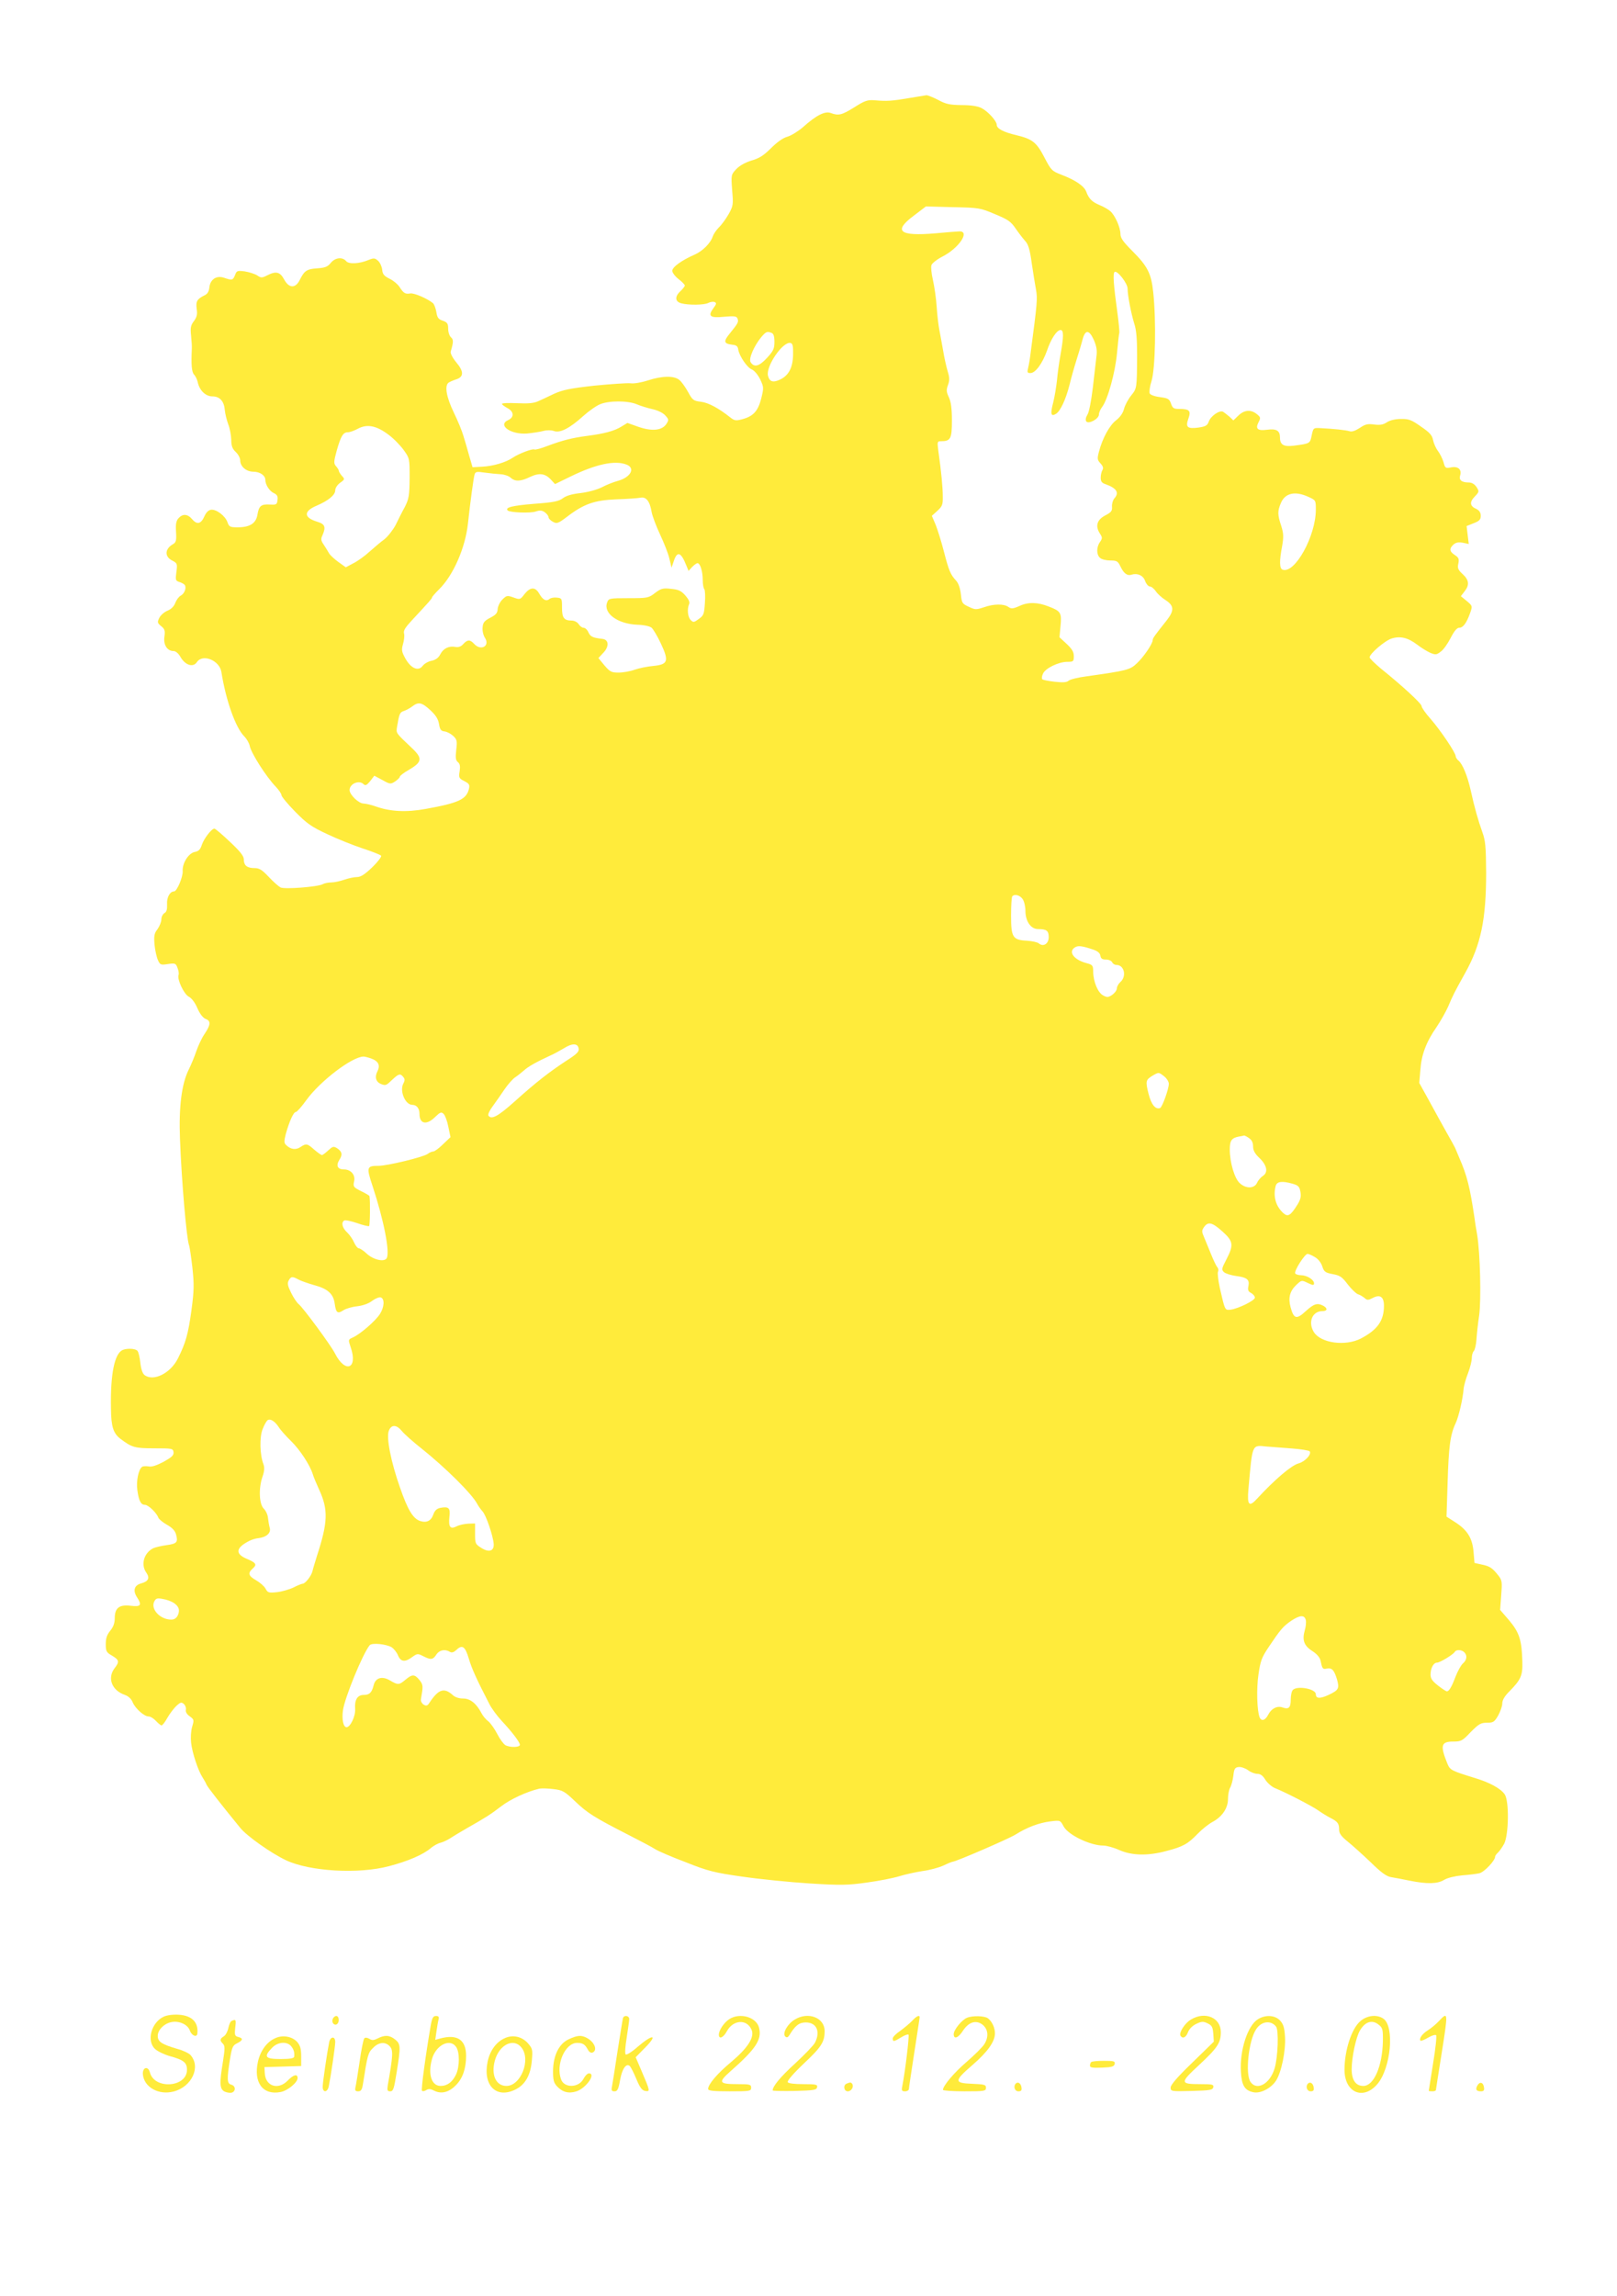 <?xml version="1.0" standalone="no"?>
<!DOCTYPE svg PUBLIC "-//W3C//DTD SVG 20010904//EN"
 "http://www.w3.org/TR/2001/REC-SVG-20010904/DTD/svg10.dtd">
<svg version="1.0" xmlns="http://www.w3.org/2000/svg"
 width="902pt" height="1280pt" viewBox="0 0 902 1280"
 preserveAspectRatio="xMidYMid meet">
<g transform="translate(0,1280) scale(0.1,-0.1)"
fill="#ffeb3b" stroke="none">
<path d="M5070 12253 c-94 -16 -123 -18 -191 -12 -40 3 -55 -2 -113 -39 -71
-44 -88 -48 -132 -32 -32 12 -80 -12 -156 -80 -27 -23 -65 -46 -85 -52 -24 -6
-58 -30 -92 -64 -41 -41 -66 -57 -109 -69 -35 -11 -66 -28 -85 -48 -29 -31
-29 -32 -23 -117 7 -80 6 -88 -19 -133 -15 -26 -39 -60 -55 -75 -15 -15 -30
-38 -34 -50 -12 -38 -58 -83 -102 -102 -71 -31 -124 -69 -124 -90 0 -10 16
-31 35 -46 19 -14 35 -31 35 -36 0 -5 -12 -20 -26 -33 -31 -29 -28 -57 6 -66
40 -11 129 -10 151 2 12 6 27 8 35 5 12 -5 11 -11 -7 -35 -32 -44 -18 -55 61
-47 57 5 69 3 74 -10 7 -19 4 -25 -42 -82 -38 -46 -35 -58 13 -64 23 -2 31 -9
33 -27 6 -36 50 -101 76 -111 13 -5 33 -28 46 -54 21 -45 21 -48 6 -109 -18
-70 -45 -99 -108 -115 -34 -9 -42 -7 -66 12 -63 50 -120 81 -162 86 -42 5 -47
9 -72 55 -15 27 -37 58 -49 67 -29 24 -95 23 -175 -3 -37 -12 -79 -19 -97 -16
-18 2 -107 -4 -200 -13 -136 -15 -178 -24 -225 -45 -31 -15 -72 -34 -90 -42
-24 -11 -55 -14 -117 -11 -47 2 -85 1 -85 -4 0 -4 14 -14 30 -23 37 -19 40
-51 5 -67 -62 -28 14 -82 105 -75 30 3 71 9 90 14 22 6 45 5 60 0 34 -13 89
16 163 83 30 27 72 57 94 66 49 21 156 21 205 0 21 -9 60 -21 87 -27 28 -6 58
-20 71 -34 21 -23 22 -26 7 -49 -24 -36 -79 -42 -155 -16 l-62 22 -33 -20
c-40 -25 -97 -40 -190 -52 -85 -11 -140 -25 -225 -57 -34 -13 -66 -22 -71 -19
-10 6 -87 -23 -121 -46 -38 -26 -109 -47 -170 -50 l-54 -3 -19 65 c-10 36 -24
85 -32 110 -7 25 -31 84 -54 131 -42 87 -52 150 -28 166 6 4 26 13 42 18 43
14 43 44 0 95 -20 24 -33 50 -31 59 16 54 16 68 2 80 -9 8 -16 29 -16 48 0 29
-5 36 -30 45 -25 8 -31 17 -36 49 -4 21 -12 43 -19 49 -32 26 -104 57 -126 54
-28 -5 -38 1 -61 37 -10 15 -34 35 -55 45 -30 15 -39 25 -41 50 -2 18 -12 40
-23 50 -18 16 -24 16 -52 5 -52 -22 -111 -25 -126 -7 -21 25 -62 20 -86 -10
-17 -21 -31 -27 -75 -30 -59 -4 -72 -13 -98 -65 -24 -48 -60 -47 -87 3 -23 43
-46 48 -96 22 -28 -14 -33 -14 -55 1 -13 8 -44 18 -69 22 -41 5 -45 4 -54 -21
-12 -29 -16 -30 -60 -15 -43 15 -78 -8 -83 -53 -2 -21 -10 -36 -24 -43 -45
-22 -52 -34 -47 -76 5 -31 1 -47 -15 -69 -18 -23 -21 -38 -16 -82 3 -29 5 -62
4 -73 -4 -87 -1 -128 12 -143 9 -9 19 -30 22 -47 11 -44 44 -75 81 -75 41 0
65 -27 69 -76 2 -22 11 -57 19 -79 9 -22 16 -61 17 -86 0 -35 6 -51 25 -69 14
-13 25 -34 25 -47 0 -34 34 -63 74 -63 36 0 66 -21 66 -45 0 -27 23 -63 47
-74 19 -9 24 -18 21 -39 -3 -25 -6 -27 -42 -25 -49 3 -62 -7 -70 -57 -8 -48
-42 -70 -111 -70 -42 0 -47 3 -56 28 -12 36 -63 74 -92 70 -14 -2 -27 -15 -36
-35 -19 -44 -41 -50 -68 -19 -26 31 -53 33 -77 7 -13 -14 -17 -33 -14 -76 3
-49 0 -59 -17 -69 -46 -26 -48 -69 -5 -91 29 -15 30 -18 24 -64 -6 -45 -5 -49
17 -56 13 -4 27 -12 30 -17 10 -16 -2 -48 -23 -59 -11 -6 -24 -24 -30 -40 -7
-19 -22 -35 -44 -44 -19 -8 -39 -26 -46 -41 -11 -23 -10 -28 11 -45 20 -16 23
-26 18 -60 -6 -45 16 -79 52 -79 11 0 28 -14 39 -35 27 -45 70 -57 90 -27 32
49 127 10 137 -55 25 -158 79 -310 127 -358 14 -14 28 -38 31 -54 9 -42 92
-172 146 -228 17 -18 31 -39 31 -46 0 -8 34 -49 76 -92 66 -67 90 -84 180
-126 57 -27 147 -63 199 -80 52 -17 97 -35 101 -40 3 -6 -19 -35 -50 -65 -42
-40 -64 -54 -85 -54 -16 0 -48 -7 -71 -15 -23 -8 -56 -15 -72 -15 -16 0 -38
-4 -48 -10 -29 -15 -212 -29 -235 -18 -11 6 -41 32 -66 59 -38 40 -52 49 -80
49 -41 0 -59 15 -59 49 0 18 -21 45 -78 98 -42 40 -81 73 -86 73 -16 0 -58
-55 -70 -90 -8 -26 -18 -36 -39 -40 -35 -6 -71 -63 -68 -107 2 -32 -32 -113
-48 -113 -23 0 -42 -34 -39 -72 1 -29 -3 -43 -15 -49 -9 -6 -17 -21 -17 -35 0
-14 -10 -38 -21 -54 -19 -24 -21 -38 -17 -87 3 -32 12 -71 19 -86 12 -27 16
-28 56 -22 40 6 44 4 53 -21 6 -15 9 -33 6 -40 -9 -24 30 -107 57 -121 16 -8
35 -33 48 -64 14 -32 31 -54 46 -60 30 -11 29 -32 -6 -84 -16 -23 -36 -67 -46
-96 -10 -30 -29 -76 -42 -102 -40 -80 -56 -208 -49 -387 9 -240 37 -556 50
-591 4 -9 12 -65 19 -125 10 -94 10 -127 -5 -239 -18 -132 -32 -182 -75 -268
-41 -83 -136 -131 -186 -94 -11 7 -20 32 -24 67 -3 30 -10 61 -16 68 -10 13
-54 16 -81 6 -47 -18 -71 -134 -67 -329 1 -100 13 -137 54 -168 63 -47 78 -52
187 -52 100 0 105 -1 108 -21 2 -18 -9 -28 -55 -54 -38 -20 -67 -30 -83 -26
-14 2 -31 2 -37 -2 -20 -13 -34 -80 -27 -129 8 -61 20 -83 42 -83 19 0 65 -44
75 -71 3 -9 25 -27 48 -40 30 -17 45 -33 51 -54 12 -44 5 -52 -54 -60 -29 -4
-62 -12 -73 -17 -52 -26 -71 -91 -39 -136 21 -30 12 -49 -28 -60 -39 -10 -48
-40 -24 -77 29 -44 22 -55 -34 -48 -65 8 -90 -12 -90 -70 0 -27 -8 -48 -25
-69 -18 -22 -25 -41 -25 -74 0 -40 3 -47 35 -65 40 -24 42 -34 15 -69 -43 -55
-17 -125 57 -150 19 -7 36 -22 43 -41 15 -35 64 -79 89 -79 10 0 28 -11 41
-25 13 -14 27 -25 31 -25 5 0 20 19 33 43 14 24 37 54 51 67 21 19 27 21 40
10 9 -8 14 -22 12 -32 -3 -11 4 -25 21 -37 25 -18 25 -21 14 -58 -7 -23 -9
-62 -6 -89 6 -57 40 -158 64 -194 9 -14 19 -32 22 -40 5 -13 81 -110 188 -241
37 -46 173 -142 256 -181 132 -62 403 -78 573 -33 107 28 190 64 233 100 16
14 42 28 56 31 15 4 38 15 52 24 14 9 56 35 93 56 109 62 131 76 194 124 51
39 142 81 210 97 13 3 49 2 80 -2 52 -6 62 -12 122 -69 68 -65 106 -89 300
-188 63 -32 129 -67 146 -78 17 -11 94 -44 171 -73 123 -49 159 -58 314 -80
96 -14 265 -31 375 -38 175 -11 215 -10 321 5 67 9 148 25 180 35 32 10 91 23
130 29 39 5 91 19 117 31 25 12 48 21 51 21 17 0 309 126 350 151 67 42 132
66 196 74 55 7 55 6 73 -28 26 -48 149 -107 222 -107 18 0 58 -11 89 -25 70
-31 160 -33 263 -5 92 24 119 39 173 95 25 26 62 55 82 66 54 28 88 77 88 128
0 23 5 52 12 64 7 12 15 42 18 67 4 38 9 46 29 48 13 2 36 -6 52 -17 15 -12
39 -21 53 -21 17 0 31 -10 45 -34 12 -18 36 -39 54 -46 56 -22 211 -102 242
-125 17 -12 46 -30 65 -40 42 -21 50 -32 50 -67 0 -20 12 -37 47 -65 26 -21
84 -73 128 -115 59 -58 89 -80 115 -84 19 -3 67 -12 105 -20 96 -19 154 -18
191 5 18 11 59 21 100 25 38 3 81 8 97 12 26 6 87 70 87 92 0 5 7 15 16 23 8
7 24 30 35 50 25 51 28 236 3 274 -22 33 -85 68 -174 94 -120 37 -131 42 -145
75 -43 105 -37 126 32 126 43 0 51 4 97 53 45 45 56 52 91 52 35 0 41 4 62 40
12 22 23 52 23 67 0 19 13 41 38 66 66 67 76 89 74 167 -3 121 -17 163 -73
230 l-51 59 6 81 c6 75 5 84 -16 111 -33 42 -48 52 -93 61 l-40 9 -5 59 c-6
77 -33 122 -98 165 l-53 34 6 188 c6 204 15 270 45 333 17 37 40 133 45 197 2
14 12 52 24 82 12 31 21 69 21 84 0 16 5 33 11 39 6 6 13 35 15 65 2 29 8 89
15 133 12 87 6 346 -11 450 -6 33 -13 76 -15 95 -25 168 -41 235 -85 335 -9
22 -20 47 -23 55 -4 8 -25 47 -47 85 -22 39 -65 117 -96 174 l-57 103 6 72 c6
86 33 157 90 239 23 34 53 87 66 117 26 61 31 72 94 185 88 158 117 299 117
559 -1 147 -4 179 -21 226 -23 64 -44 137 -65 233 -18 80 -45 147 -68 166 -9
7 -16 19 -16 25 0 19 -85 145 -140 208 -28 31 -50 63 -50 71 0 14 -106 112
-229 211 -33 28 -61 55 -61 61 0 20 85 93 123 105 48 15 90 5 142 -34 23 -18
56 -38 74 -46 29 -12 35 -11 58 7 15 10 39 45 55 76 20 39 35 57 48 57 22 0
41 27 61 83 13 38 13 39 -19 66 l-33 27 20 26 c29 36 26 64 -10 97 -26 24 -30
34 -24 59 5 26 2 33 -19 47 -31 20 -33 36 -8 59 14 12 28 14 52 10 l33 -7 -6
50 -6 50 40 16 c31 12 39 20 39 41 0 18 -8 30 -24 38 -37 16 -40 38 -10 69 26
27 26 29 10 54 -11 16 -26 25 -44 25 -39 0 -55 14 -47 39 10 33 -11 53 -51 45
-31 -6 -33 -4 -42 30 -6 20 -20 47 -31 62 -11 14 -23 41 -27 60 -5 27 -18 42
-68 76 -52 37 -68 43 -111 42 -31 0 -61 -7 -78 -18 -21 -14 -38 -17 -71 -13
-37 5 -50 2 -81 -19 -25 -16 -44 -23 -58 -18 -20 6 -84 13 -162 17 -39 2 -39
1 -48 -40 -9 -46 -9 -46 -100 -58 -56 -7 -77 5 -77 45 0 39 -19 51 -72 44 -53
-7 -67 5 -47 43 12 23 11 27 -10 44 -33 27 -70 24 -103 -8 l-28 -27 -22 21
c-13 11 -29 23 -35 27 -19 11 -68 -22 -80 -54 -8 -23 -18 -28 -58 -34 -62 -8
-73 2 -56 50 16 44 6 54 -51 54 -31 0 -37 4 -46 30 -9 26 -17 30 -62 36 -31 4
-54 13 -57 21 -3 9 1 39 10 67 22 68 27 337 10 496 -11 105 -31 145 -117 231
-51 51 -66 72 -66 95 0 36 -30 103 -56 126 -11 10 -37 25 -59 34 -43 18 -61
35 -76 76 -12 31 -60 64 -139 94 -52 20 -57 25 -94 96 -44 85 -67 103 -159
125 -69 16 -107 36 -107 57 0 21 -48 74 -84 93 -21 11 -58 17 -111 17 -67 1
-88 5 -132 29 -29 15 -58 26 -65 26 -7 -1 -51 -8 -98 -16z m480 -647 c73 -30
89 -41 116 -81 18 -26 42 -57 53 -69 17 -18 26 -48 36 -122 8 -55 19 -122 24
-149 9 -49 7 -74 -29 -345 -4 -36 -11 -77 -15 -92 -6 -24 -4 -28 13 -28 28 0
67 54 92 124 22 66 55 116 76 116 18 0 18 -35 0 -136 -8 -44 -17 -109 -20
-145 -4 -36 -13 -91 -21 -123 -17 -65 -13 -81 16 -63 24 15 54 79 75 161 8 34
25 95 38 136 13 41 29 94 35 118 15 56 37 54 63 -4 15 -36 19 -58 14 -93 -3
-25 -12 -103 -20 -173 -9 -74 -21 -136 -30 -150 -9 -14 -12 -29 -7 -37 12 -18
71 13 71 38 0 10 8 29 18 42 31 41 73 191 83 301 5 57 11 108 13 113 1 6 -3
53 -10 105 -23 166 -27 227 -16 234 15 9 72 -64 72 -93 0 -38 20 -140 37 -195
12 -35 16 -86 16 -175 -1 -187 -1 -186 -33 -226 -17 -21 -35 -55 -40 -75 -6
-24 -23 -47 -45 -64 -36 -28 -75 -99 -95 -175 -10 -39 -9 -45 9 -65 14 -15 17
-26 11 -36 -5 -8 -10 -27 -10 -43 0 -21 6 -30 28 -37 61 -22 77 -47 48 -79 -8
-9 -14 -30 -13 -45 2 -25 -4 -32 -38 -50 -46 -24 -56 -59 -30 -100 15 -23 15
-27 1 -48 -21 -29 -20 -72 1 -89 9 -8 34 -14 57 -14 36 0 42 -4 56 -33 19 -40
38 -54 63 -46 33 10 65 -5 75 -36 6 -16 18 -30 26 -30 9 0 23 -12 33 -26 9
-14 34 -37 55 -50 48 -31 49 -58 6 -113 -66 -83 -78 -99 -78 -110 0 -20 -51
-95 -89 -130 -38 -36 -55 -40 -281 -72 -47 -6 -92 -17 -100 -25 -11 -9 -32
-10 -77 -5 -35 4 -66 10 -69 14 -4 4 -2 18 4 31 13 30 87 66 135 66 35 0 37 2
37 32 0 23 -10 40 -40 68 l-40 37 6 64 c7 72 1 82 -65 107 -62 25 -115 26
-163 4 -38 -17 -47 -17 -63 -6 -25 18 -81 18 -137 -2 -43 -14 -49 -14 -84 3
-37 17 -39 21 -44 70 -4 33 -13 60 -26 75 -32 34 -41 56 -69 164 -14 55 -35
121 -46 149 l-21 49 31 28 c27 25 31 34 30 80 0 50 -8 136 -25 256 -6 49 -6
52 15 52 54 0 61 14 61 115 0 68 -5 104 -17 130 -14 30 -15 41 -5 68 10 27 9
42 -2 78 -7 24 -19 76 -25 114 -7 39 -16 90 -21 115 -5 25 -12 83 -15 130 -3
47 -13 114 -21 149 -8 35 -12 72 -8 83 3 10 31 32 62 48 90 46 154 140 95 140
-10 0 -71 -5 -136 -11 -201 -17 -236 12 -119 99 l67 51 150 -4 c145 -3 153 -4
235 -39z m-1246 -662 c11 -4 16 -19 16 -50 0 -38 -6 -51 -42 -90 -43 -47 -72
-54 -91 -23 -12 19 20 92 60 140 26 30 32 33 57 23z m120 -120 c-1 -73 -24
-117 -72 -140 -40 -19 -59 -13 -68 21 -13 52 82 191 125 183 13 -3 16 -16 15
-64z m-2259 -446 c29 -21 67 -60 86 -86 34 -47 34 -48 34 -157 -1 -98 -4 -116
-26 -160 -15 -27 -38 -73 -52 -102 -15 -28 -43 -64 -63 -80 -21 -15 -58 -47
-83 -69 -25 -23 -65 -52 -89 -64 l-43 -23 -42 30 c-23 17 -47 39 -52 49 -6 11
-19 32 -29 47 -16 23 -17 32 -7 53 20 46 14 62 -29 75 -76 23 -78 58 -5 89 66
28 105 60 105 86 0 13 12 31 27 42 27 19 27 21 10 39 -9 11 -17 23 -17 28 0 5
-7 16 -15 25 -14 16 -14 24 4 90 23 80 35 100 62 100 11 0 36 9 56 20 51 27
102 17 168 -32z m1329 -168 c52 -19 25 -71 -47 -91 -23 -6 -64 -22 -90 -36
-29 -14 -77 -27 -118 -32 -46 -5 -79 -14 -98 -28 -23 -18 -52 -24 -162 -32
-121 -10 -163 -20 -147 -37 12 -12 127 -16 156 -6 23 8 35 7 51 -4 12 -9 21
-21 21 -28 0 -7 11 -18 24 -25 22 -12 29 -10 78 27 95 73 154 93 276 98 59 2
119 6 134 9 32 7 53 -19 63 -80 4 -22 25 -78 47 -125 22 -47 46 -107 52 -135
l12 -50 13 38 c19 57 40 49 70 -27 l12 -29 20 22 c11 11 24 21 30 21 15 0 29
-46 29 -94 0 -23 4 -46 9 -51 4 -6 6 -40 3 -78 -4 -61 -7 -69 -34 -88 -27 -20
-31 -20 -45 -6 -17 17 -21 61 -9 89 5 11 -2 26 -21 48 -24 27 -39 33 -80 37
-45 5 -56 2 -89 -23 -36 -28 -42 -29 -148 -29 -110 0 -111 -1 -120 -26 -20
-59 59 -117 167 -122 38 -1 71 -8 82 -17 9 -8 33 -48 52 -89 46 -98 39 -116
-44 -124 -32 -3 -78 -12 -103 -21 -25 -9 -65 -16 -90 -16 -40 0 -48 5 -79 41
l-33 40 27 29 c34 35 32 74 -5 78 -53 6 -67 12 -78 37 -6 14 -18 25 -27 25 -8
0 -20 9 -27 20 -7 11 -24 20 -38 20 -44 0 -55 15 -55 72 0 51 -1 53 -28 56
-16 2 -34 -1 -41 -7 -19 -16 -38 -6 -58 29 -22 39 -50 38 -82 -2 -24 -32 -26
-32 -62 -19 -34 12 -38 12 -62 -12 -14 -14 -25 -38 -26 -53 -1 -22 -10 -32
-41 -48 -33 -17 -41 -27 -43 -54 -2 -19 4 -44 13 -58 30 -46 -23 -75 -60 -34
-23 25 -37 25 -61 -1 -12 -14 -27 -19 -43 -16 -37 7 -68 -8 -85 -41 -10 -20
-26 -31 -48 -36 -18 -3 -41 -16 -50 -28 -24 -33 -66 -15 -97 41 -21 38 -22 48
-13 80 6 20 9 46 6 58 -5 17 6 34 44 75 96 103 112 121 112 127 0 4 18 24 40
46 78 77 145 229 160 364 14 128 31 252 37 275 5 16 11 18 57 11 28 -4 68 -8
88 -9 20 -1 45 -9 56 -19 25 -23 56 -22 109 4 51 24 84 20 117 -16 l22 -24 84
41 c143 70 249 93 314 68z m3804 -180 c42 -19 42 -19 42 -72 0 -147 -118 -360
-186 -334 -17 7 -18 48 -2 131 9 53 8 71 -5 113 -21 62 -21 83 -2 127 23 56
79 69 153 35z m-4898 -1189 c31 -29 44 -49 49 -78 5 -31 11 -39 31 -41 14 -2
35 -13 48 -25 21 -20 23 -28 17 -78 -5 -44 -3 -58 9 -68 12 -10 14 -23 10 -51
-6 -35 -4 -40 26 -55 27 -14 31 -20 26 -43 -14 -59 -58 -79 -241 -112 -109
-20 -199 -15 -280 14 -22 8 -52 15 -67 16 -27 0 -78 49 -78 75 0 35 53 58 78
33 10 -10 18 -6 37 17 l23 30 45 -24 c43 -24 46 -24 71 -8 14 10 26 21 26 26
0 5 21 22 48 37 77 45 81 65 20 123 -92 87 -89 82 -83 120 12 71 15 80 38 87
12 4 33 15 46 25 35 27 53 24 101 -20z m3304 -1053 c9 -12 16 -42 16 -66 0
-58 30 -102 70 -102 48 0 60 -9 60 -45 0 -37 -30 -56 -55 -35 -8 7 -37 13 -65
15 -81 4 -90 18 -90 140 0 56 3 105 7 108 13 14 42 6 57 -15z m396 -283 c23
-8 36 -19 38 -33 3 -17 10 -22 32 -22 15 0 30 -7 34 -15 3 -8 14 -15 24 -15
43 0 58 -63 22 -95 -11 -10 -20 -26 -20 -36 0 -10 -12 -26 -26 -36 -23 -15
-29 -15 -52 -2 -28 16 -53 75 -54 131 0 35 -3 39 -37 48 -72 19 -105 65 -63
89 17 10 40 7 102 -14z m-2872 -552 c3 -17 -12 -31 -70 -68 -93 -61 -167 -118
-288 -227 -93 -83 -130 -103 -146 -77 -3 6 8 30 25 52 17 23 46 65 65 93 19
28 46 58 59 67 14 9 36 27 50 39 24 22 71 48 147 83 19 8 53 27 75 40 47 30
79 29 83 -2z m-1159 -54 c42 -15 54 -38 36 -73 -16 -31 -8 -59 21 -70 25 -10
29 -8 62 24 36 34 45 36 61 16 10 -11 10 -20 1 -37 -22 -41 10 -119 50 -119
24 0 40 -20 40 -50 0 -57 39 -65 87 -18 29 28 35 30 48 17 8 -8 20 -40 26 -72
l12 -57 -42 -40 c-22 -22 -47 -40 -54 -40 -7 0 -22 -6 -32 -14 -26 -18 -225
-66 -273 -66 -67 0 -69 -7 -34 -112 63 -191 98 -369 79 -403 -13 -23 -75 -9
-112 26 -17 16 -37 29 -43 29 -7 0 -19 15 -27 33 -7 17 -25 43 -39 56 -27 25
-34 55 -16 66 6 4 38 -3 71 -14 33 -12 64 -19 68 -17 5 4 7 140 2 167 0 3 -22
16 -47 28 -42 21 -45 25 -39 53 9 37 -17 68 -57 68 -36 0 -45 22 -24 55 18 28
14 45 -15 64 -19 11 -24 9 -48 -13 -15 -14 -31 -26 -35 -26 -5 0 -24 14 -43
30 -39 35 -45 36 -78 14 -26 -17 -55 -12 -79 12 -12 11 -12 21 -2 61 19 68 43
123 56 123 6 0 33 30 60 68 77 105 251 238 316 241 6 1 25 -4 43 -10z m4425
-100 c14 -11 26 -30 26 -42 -1 -31 -37 -131 -49 -135 -26 -9 -49 20 -64 79
-18 71 -16 78 21 101 36 21 35 21 66 -3z m474 -345 c15 -10 22 -25 22 -46 0
-22 10 -40 33 -62 44 -41 53 -82 22 -102 -12 -8 -27 -25 -33 -39 -15 -32 -61
-34 -96 -2 -29 25 -56 115 -56 188 0 50 10 64 50 72 14 2 27 5 30 6 3 0 16 -6
28 -15z m243 -254 c31 -9 38 -16 43 -45 5 -26 1 -43 -17 -72 -38 -61 -53 -69
-78 -47 -43 39 -58 94 -43 152 7 25 35 29 95 12z m-392 -266 c61 -55 64 -75
22 -156 -27 -52 -28 -57 -13 -71 9 -8 39 -17 66 -21 62 -8 77 -20 70 -56 -5
-22 -1 -31 15 -39 12 -7 21 -18 21 -26 0 -16 -92 -61 -135 -67 -33 -3 -31 -7
-61 123 -9 42 -13 82 -10 88 4 7 3 18 -3 25 -7 8 -22 40 -35 72 -13 33 -31 75
-39 95 -14 32 -14 38 -1 57 23 33 46 27 103 -24z m516 -143 c18 -10 35 -32 41
-52 10 -30 17 -35 59 -43 40 -7 52 -16 83 -57 20 -26 46 -51 57 -55 11 -3 27
-13 37 -21 14 -13 20 -13 45 0 41 22 63 7 63 -43 0 -84 -36 -134 -129 -183
-86 -44 -223 -26 -262 36 -34 55 -9 117 48 117 28 0 30 16 4 30 -33 17 -52 11
-98 -31 -51 -47 -66 -43 -84 23 -14 52 -4 89 31 123 30 28 30 29 65 12 29 -14
35 -14 35 -2 0 20 -40 45 -72 45 -15 0 -30 5 -33 10 -8 13 54 110 69 109 6 0
25 -8 41 -18z m-5668 -126 c15 -8 54 -21 85 -30 76 -20 108 -49 115 -103 7
-52 16 -59 49 -37 14 9 48 19 77 22 32 4 64 15 84 31 18 13 40 22 48 18 21 -8
19 -53 -5 -91 -23 -38 -112 -115 -152 -132 -26 -12 -26 -12 -12 -54 42 -121
-30 -149 -88 -34 -23 45 -176 253 -202 274 -10 8 -29 36 -42 63 -19 38 -22 53
-14 68 13 24 20 25 57 5z m-112 -822 c9 -15 41 -51 69 -78 49 -48 105 -133
121 -185 4 -14 20 -52 35 -85 52 -112 49 -183 -12 -370 -10 -33 -22 -71 -25
-85 -6 -26 -40 -70 -55 -70 -5 0 -28 -9 -51 -21 -23 -11 -65 -23 -92 -26 -46
-5 -52 -3 -64 20 -7 13 -31 34 -52 46 -44 25 -48 40 -19 66 25 22 19 32 -36
55 -64 28 -58 61 17 99 14 7 36 14 50 15 44 5 71 28 64 56 -4 14 -8 39 -10 56
-1 18 -12 41 -24 53 -26 26 -29 116 -6 180 10 29 11 49 5 66 -21 54 -23 152
-5 197 9 24 22 46 28 50 16 10 41 -7 62 -39z m687 -22 c13 -16 61 -59 108 -96
132 -105 284 -255 312 -310 6 -11 19 -30 30 -42 20 -22 59 -137 62 -182 2 -39
-26 -48 -68 -22 -35 22 -36 25 -36 80 l0 57 -37 -1 c-21 -1 -51 -7 -66 -15
-36 -18 -46 -4 -40 54 6 48 -4 58 -51 49 -19 -4 -31 -15 -38 -35 -13 -38 -38
-50 -75 -38 -40 14 -69 63 -112 187 -51 145 -77 279 -62 316 14 36 43 35 73
-2z m4966 -97 c51 -4 95 -11 98 -16 11 -17 -26 -57 -62 -67 -41 -11 -135 -92
-231 -196 -45 -50 -57 -38 -49 52 23 257 18 246 101 238 28 -2 92 -7 143 -11z
m-6240 -860 c30 -20 37 -40 24 -70 -8 -16 -20 -24 -37 -24 -62 0 -117 59 -94
102 9 17 17 19 47 13 21 -3 47 -13 60 -21z m6316 -96 c3 -13 0 -39 -6 -59 -15
-53 -4 -85 42 -114 25 -16 42 -35 46 -53 10 -47 12 -50 36 -45 28 5 40 -8 56
-60 14 -51 10 -60 -47 -87 -48 -22 -71 -21 -71 4 0 30 -103 49 -128 24 -7 -7
-12 -31 -12 -54 0 -45 -11 -56 -45 -44 -30 11 -62 -5 -80 -39 -17 -34 -39 -40
-49 -15 -14 38 -18 157 -6 238 11 76 18 95 57 153 65 97 80 115 125 146 50 33
74 34 82 5z m-5098 -153 c11 -8 27 -27 34 -44 15 -37 39 -40 79 -10 28 20 31
21 62 5 43 -22 54 -20 73 9 17 26 49 32 76 15 10 -6 21 -3 37 12 32 30 48 18
68 -49 15 -52 42 -113 114 -252 12 -25 44 -68 70 -96 59 -63 101 -119 101
-133 0 -15 -55 -16 -81 -2 -10 6 -31 34 -45 62 -15 29 -37 60 -50 71 -14 10
-31 31 -38 45 -28 54 -63 82 -102 82 -23 0 -46 7 -58 19 -48 43 -79 34 -128
-39 -13 -21 -19 -23 -35 -14 -10 7 -17 20 -15 30 13 74 13 80 -8 107 -27 33
-40 34 -78 2 -36 -30 -41 -31 -87 -4 -44 26 -81 15 -91 -28 -10 -40 -23 -53
-55 -53 -35 0 -52 -27 -48 -78 3 -40 -27 -102 -48 -102 -18 0 -27 44 -20 94
10 71 110 315 149 363 12 15 93 7 124 -12z m5982 -27 c18 -18 15 -43 -8 -63
-11 -10 -29 -43 -41 -74 -21 -56 -36 -81 -48 -81 -4 0 -26 14 -49 32 -32 25
-42 39 -42 61 0 36 16 67 36 67 16 0 89 44 99 60 8 14 38 13 53 -2z"/>
<path d="M913 1556 c-69 -32 -97 -135 -48 -180 14 -13 51 -31 83 -40 77 -21
95 -36 95 -76 0 -99 -183 -111 -207 -14 -10 37 -42 28 -39 -11 6 -72 88 -118
172 -96 102 27 153 138 93 204 -8 9 -41 25 -71 33 -89 26 -111 40 -111 73 0
32 32 66 72 76 43 11 95 -11 107 -46 10 -29 40 -41 42 -16 6 62 -30 99 -103
104 -32 2 -66 -2 -85 -11z"/>
<path d="M1856 1543 c-8 -19 8 -38 23 -29 16 10 13 46 -3 46 -8 0 -17 -8 -20
-17z"/>
<path d="M2402 1503 c-28 -163 -54 -354 -48 -360 4 -4 15 -2 24 4 13 8 24 7
45 -4 39 -19 81 -9 120 31 38 38 57 93 57 164 0 89 -49 122 -143 97 l-29 -8 7
49 c4 27 9 57 12 67 3 12 -1 17 -15 17 -16 0 -22 -10 -30 -57z m142 -115 c21
-29 20 -111 0 -154 -20 -42 -49 -64 -86 -64 -51 0 -72 65 -48 151 22 77 100
116 134 67z"/>
<path d="M3475 1548 c-2 -7 -15 -89 -30 -183 -14 -93 -28 -182 -31 -197 -5
-23 -2 -28 14 -28 16 0 22 11 31 63 11 63 35 97 55 77 5 -5 22 -38 36 -72 20
-48 32 -64 50 -66 27 -4 27 -1 -21 111 l-33 77 54 55 c72 73 41 75 -42 4 -34
-30 -63 -48 -68 -43 -5 5 -2 46 6 94 7 47 14 93 14 103 0 19 -29 24 -35 5z"/>
<path d="M4069 1543 c-29 -18 -59 -62 -59 -87 0 -28 25 -17 44 18 35 65 111
71 138 10 19 -41 -20 -102 -114 -181 -76 -63 -128 -124 -128 -150 0 -10 30
-13 120 -13 113 0 120 1 120 20 0 18 -7 20 -72 20 -109 0 -114 9 -43 72 142
125 176 177 159 243 -15 59 -106 85 -165 48z"/>
<path d="M4433 1540 c-40 -24 -70 -77 -53 -94 9 -8 15 -6 24 8 32 53 54 70 91
70 60 0 83 -51 51 -113 -8 -15 -58 -67 -111 -116 -82 -75 -125 -127 -125 -150
0 -3 55 -4 122 -3 108 3 123 5 126 21 3 15 -6 17 -77 17 -49 0 -83 4 -87 11
-4 7 31 48 89 103 99 93 117 121 117 182 0 75 -92 110 -167 64z"/>
<path d="M5089 1534 c-13 -14 -43 -39 -66 -56 -24 -16 -43 -35 -43 -43 0 -20
6 -19 47 6 19 12 37 18 41 15 5 -6 -18 -202 -35 -288 -5 -24 -2 -28 16 -28 11
0 21 6 21 13 0 6 14 98 30 202 16 105 30 193 30 198 0 14 -17 7 -41 -19z"/>
<path d="M5394 1550 c-28 -11 -74 -67 -74 -91 0 -31 25 -22 51 18 32 49 72 62
108 36 33 -25 38 -68 12 -110 -11 -17 -55 -61 -98 -98 -70 -60 -133 -134 -133
-157 0 -4 54 -8 120 -8 112 0 120 1 120 20 0 17 -8 19 -77 22 -102 4 -102 15
2 105 84 73 125 130 125 176 0 32 -16 66 -39 84 -18 14 -86 16 -117 3z"/>
<path d="M6643 1540 c-34 -20 -68 -74 -58 -90 12 -19 31 -10 42 20 7 18 25 36
46 46 30 14 38 15 63 3 25 -12 29 -21 32 -58 l3 -44 -120 -117 c-82 -79 -121
-124 -121 -139 0 -21 3 -22 117 -19 103 3 118 5 121 21 3 15 -5 17 -70 17
-117 0 -117 7 -10 106 103 96 122 124 122 184 0 81 -88 118 -167 70z"/>
<path d="M7017 1542 c-57 -35 -102 -172 -95 -292 4 -77 21 -105 69 -115 39 -9
98 21 126 63 31 46 56 169 51 247 -3 50 -9 70 -28 90 -28 30 -81 33 -123 7z
m101 -41 c16 -19 11 -171 -8 -233 -25 -86 -99 -127 -134 -76 -31 43 -11 231
31 294 29 45 82 52 111 15z"/>
<path d="M7587 1530 c-48 -42 -87 -162 -87 -270 0 -127 104 -172 183 -80 76
89 97 321 34 365 -36 25 -92 19 -130 -15z m104 -19 c22 -17 24 -27 23 -93 -3
-138 -50 -248 -109 -248 -42 0 -65 32 -65 93 0 67 24 179 46 216 29 50 69 62
105 32z"/>
<path d="M8024 1529 c-16 -17 -43 -39 -61 -50 -30 -19 -49 -46 -39 -57 3 -2
22 5 42 17 20 12 40 18 45 14 4 -4 -3 -75 -17 -158 -13 -82 -24 -151 -24 -152
0 -2 9 -3 20 -3 11 0 20 3 20 8 0 4 14 90 30 192 39 247 39 247 -16 189z"/>
<path d="M1293 1533 c-7 -2 -15 -20 -19 -39 -4 -20 -15 -41 -25 -47 -23 -14
-24 -24 -5 -42 11 -12 11 -27 0 -97 -21 -126 -19 -156 10 -170 14 -6 32 -8 40
-5 23 9 20 38 -4 44 -24 6 -25 30 -7 143 11 66 15 76 40 88 32 16 35 28 6 35
-19 5 -21 11 -17 51 6 46 4 49 -19 39z"/>
<path d="M1535 1436 c-46 -20 -82 -69 -96 -130 -26 -117 27 -189 126 -170 39
7 95 53 95 78 0 25 -23 19 -55 -14 -53 -55 -125 -32 -128 42 l-2 33 103 3 102
3 0 54 c0 42 -5 60 -22 80 -28 31 -81 41 -123 21z m88 -43 c15 -18 21 -36 18
-60 -1 -9 -23 -13 -76 -13 -86 0 -96 12 -48 62 31 33 81 38 106 11z"/>
<path d="M2107 1435 c-22 -11 -32 -12 -47 -2 -13 7 -23 8 -28 2 -5 -6 -17 -64
-26 -130 -10 -66 -20 -130 -23 -142 -4 -18 -1 -23 15 -23 16 0 22 9 27 43 25
160 28 172 56 199 32 33 69 36 94 8 19 -21 17 -53 -12 -217 -4 -28 -2 -33 14
-33 17 0 21 14 36 108 23 143 22 156 -9 181 -31 25 -58 26 -97 6z"/>
<path d="M2815 1436 c-47 -21 -82 -69 -95 -131 -27 -131 47 -207 153 -156 57
27 88 82 94 166 5 58 3 64 -23 94 -34 37 -84 48 -129 27z m94 -52 c54 -68 -4
-214 -84 -214 -58 0 -86 60 -65 140 24 90 105 130 149 74z"/>
<path d="M3174 1431 c-56 -25 -88 -91 -89 -178 0 -51 4 -66 23 -86 30 -32 65
-41 108 -27 54 18 111 100 69 100 -8 0 -21 -13 -30 -30 -26 -51 -107 -53 -125
-4 -31 82 22 204 89 204 32 0 44 -8 60 -37 7 -14 17 -20 26 -17 30 12 12 59
-32 82 -30 16 -51 15 -99 -7z"/>
<path d="M1836 1413 c-12 -61 -36 -224 -36 -248 0 -34 27 -32 34 3 12 60 36
223 36 247 0 34 -27 32 -34 -2z"/>
<path d="M6087 1303 c-4 -3 -7 -13 -7 -20 0 -11 15 -13 67 -11 55 2 68 6 71
21 3 15 -5 17 -61 17 -35 0 -67 -3 -70 -7z"/>
<path d="M4723 1183 c-21 -8 -16 -43 6 -43 20 0 35 25 25 41 -6 10 -12 10 -31
2z"/>
<path d="M5667 1184 c-16 -16 -7 -44 14 -44 15 0 20 5 17 22 -3 22 -19 33 -31
22z"/>
<path d="M7297 1184 c-16 -16 -7 -44 14 -44 15 0 20 5 17 22 -3 22 -19 33 -31
22z"/>
<path d="M8241 1172 c-12 -22 -6 -32 21 -32 14 0 19 6 16 22 -4 29 -24 34 -37
10z"/>
</g>
</svg>
